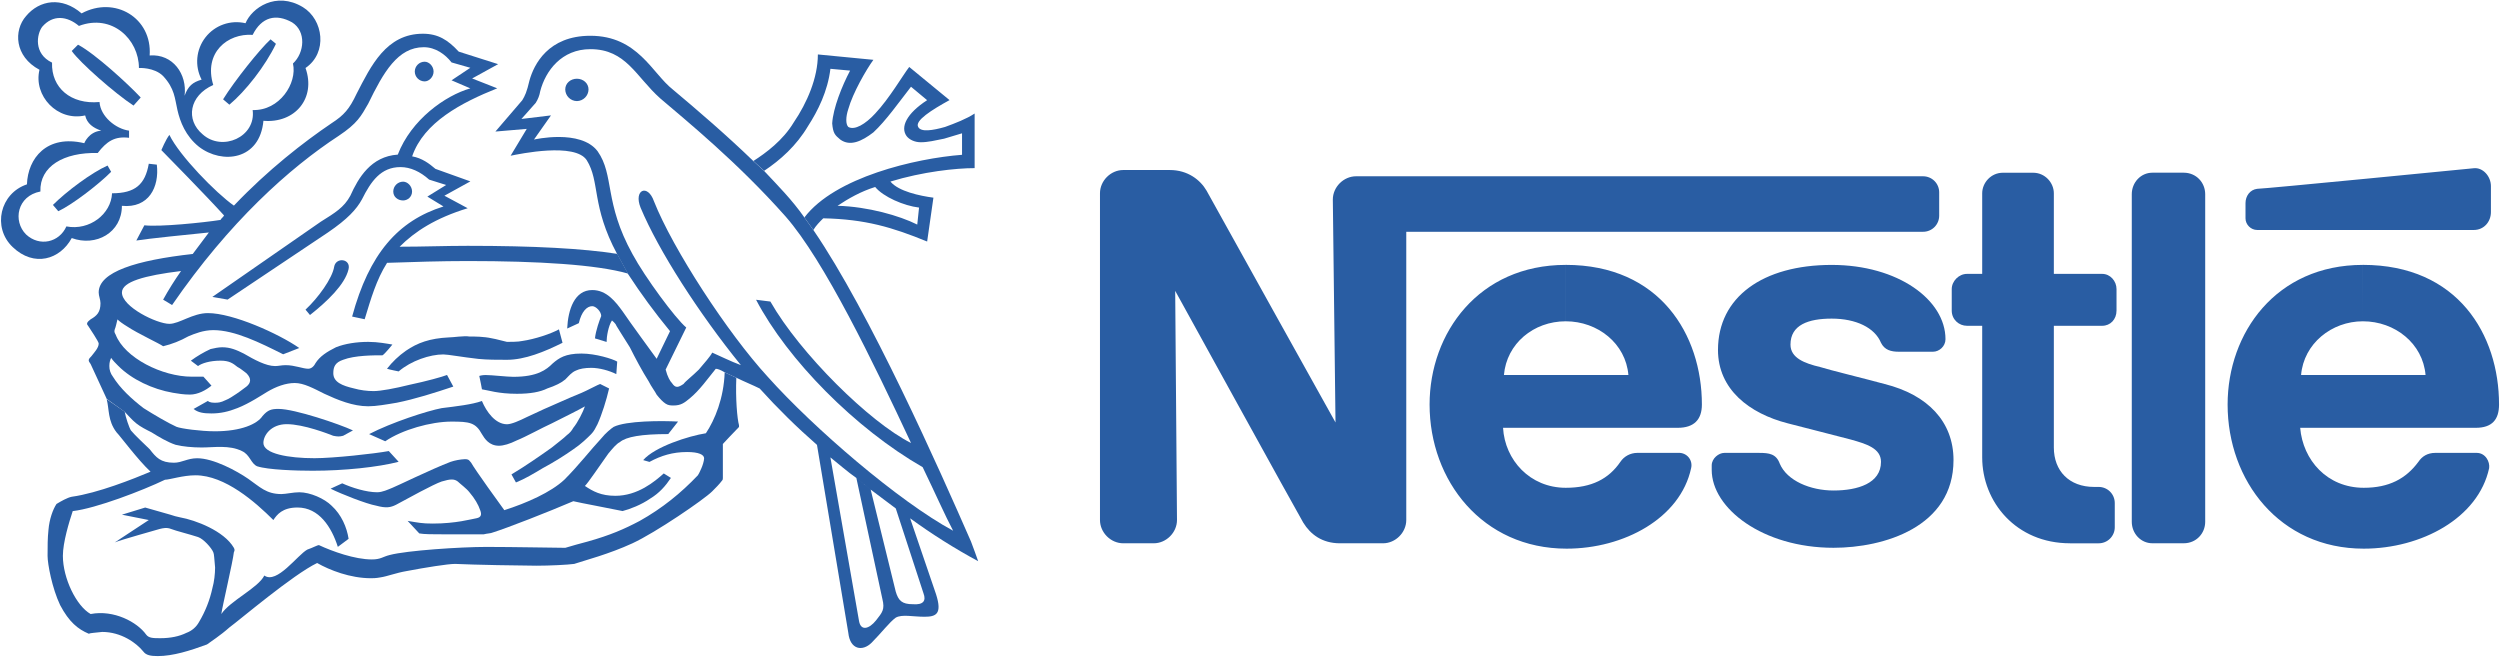 <svg xmlns="http://www.w3.org/2000/svg" height="30" viewBox="0 0 114 30" width="114"><g fill="#295da3"><path d="m100.557 8.855c0-.53-.408-.98-.98-.98h-1.429c-.531 0-.939.449-.939.98v14.939c0 .53.408.979.939.979h1.429c.572 0 .98-.449.98-.979zm1.838.408v.694c0 .286.246.53.531.53h9.884c.449 0 .776-.367.776-.816v-1.184c0-.449-.368-.857-.776-.816 0 0-9.557.939-9.884.939-.327.041-.531.327-.531.654zm-8.004 15.511c-2.451 0-4.003-1.877-4.003-3.918v-6h-.695c-.367 0-.694-.286-.694-.694v-.979c0-.367.327-.694.694-.694h.695v-3.673c0-.49.408-.939.939-.939h1.389c.53 0 .939.449.939.939v3.673h2.205c.367 0 .653.326.653.694v.979c0 .408-.286.694-.653.694h-2.205v5.551c0 1.062.694 1.797 1.838 1.797h.204c.195-.001.383.076.521.214s.215.325.215.52v1.103c.001.195-.077.382-.215.52-.138.138-.326.215-.521.214h-1.306zm-22.994-10.123c1.47 0 2.737 1.02 2.858 2.449h-5.676c.123-1.429 1.347-2.449 2.818-2.449v-2.572c-3.962 0-6.208 3.102-6.208 6.368 0 3.47 2.409 6.572 6.249 6.572 2.614 0 5.188-1.388 5.678-3.674.041-.172-.001-.353-.113-.489-.112-.136-.282-.212-.459-.205h-1.878c-.327 0-.612.163-.776.408-.53.775-1.307 1.184-2.491 1.184-1.634 0-2.777-1.266-2.86-2.735h7.965c.736 0 1.102-.367 1.102-1.062 0-3.184-1.919-6.368-6.208-6.368v2.572zm36.35 0c1.471 0 2.737 1.02 2.858 2.449h-5.676c.122-1.429 1.389-2.449 2.818-2.449v-2.572c-3.962 0-6.168 3.102-6.168 6.368 0 3.47 2.368 6.572 6.208 6.572 2.614 0 5.228-1.388 5.718-3.674.04-.286-.163-.694-.572-.694h-1.878c-.367 0-.612.163-.776.408-.571.775-1.347 1.184-2.491 1.184-1.675 0-2.777-1.266-2.9-2.735h8.006c.736 0 1.062-.367 1.062-1.062 0-3.184-1.878-6.368-6.208-6.368z"></path><path d="m87.692 8.038h-25.853c-.572 0-1.062.49-1.062 1.062l.122 10.164s-5.595-10.041-5.881-10.572c-.286-.49-.857-.939-1.674-.939h-2.123c-.572 0-1.062.49-1.062 1.061v14.898c0 .572.49 1.062 1.062 1.062h1.388c.572 0 1.062-.49 1.062-1.062l-.082-10.449s5.595 10.163 5.841 10.572c.327.531.857.939 1.673.939h1.961c.572 0 1.062-.49 1.062-1.062v-13.143h23.565c.195.001.383-.076.521-.214s.215-.325.215-.52v-1.061c.001-.195-.076-.383-.214-.521-.138-.138-.326-.215-.521-.215z"></path><path d="m83.526 14.529c1.104 0 1.961.409 2.247 1.102.163.326.449.408.817.408h1.552c.286 0 .572-.245.572-.571 0-1.796-2.165-3.388-5.188-3.388-3.145 0-5.186 1.47-5.186 3.878 0 1.796 1.429 2.898 3.186 3.347.817.204 2.205.571 2.858.735.736.204 1.389.408 1.389 1.021 0 .98-1.062 1.306-2.165 1.306-1.062 0-2.124-.449-2.451-1.225-.163-.449-.49-.49-.939-.49h-1.592c-.246 0-.572.245-.572.571v.204c0 1.755 2.328 3.552 5.554 3.552 2.287 0 5.472-.939 5.472-4 0-1.755-1.183-2.98-3.145-3.469-.736-.204-2.574-.653-2.941-.775-.695-.163-1.348-.408-1.348-1.021-.001-.899.817-1.185 1.878-1.185zm-57.22-9.919c.291-.005.526-.24.531-.53 0-.286-.245-.49-.531-.49s-.531.204-.531.49c.005.291.24.526.531.53zm-6.943-.898c.204 0 .408-.204.408-.449s-.204-.449-.408-.449c-.247.002-.447.202-.449.449.002.247.202.447.449.449zm-5.228 10.653-.204-.245c.572-.53 1.226-1.429 1.307-1.959.082-.449.776-.367.654.122-.164.694-.981 1.47-1.757 2.082zm-4.411-10.49c-1.103.49-1.266 1.592-.49 2.245.898.816 2.451.122 2.287-1.102 1.226.041 2.042-1.224 1.838-2.122.531-.49.612-1.47-.041-1.877-.735-.408-1.389-.245-1.797.571-1.144-.082-2.246.816-1.797 2.285l-.531-.245c-.323-.621-.255-1.374.176-1.927.43-.553 1.144-.805 1.826-.644.286-.694 1.389-1.47 2.614-.735.939.571 1.143 2.082.122 2.776.491 1.387-.49 2.531-1.919 2.408-.163 1.796-1.879 2-2.941 1.184-.612-.49-.858-1.143-.98-1.674-.122-.53-.122-.979-.653-1.551-.408-.408-1.103-.367-1.103-.367 0-1.306-1.226-2.49-2.736-1.918-.531-.449-1.185-.53-1.675.04-.245.326-.408 1.225.449 1.633-.041 1.143.857 1.919 2.165 1.796.041.653.735 1.225 1.347 1.306v.326c-.653-.082-1.021.163-1.429.694-1.552-.041-2.655.612-2.614 1.755-1.062.204-1.266 1.347-.653 1.959.612.571 1.511.367 1.838-.367 1.062.204 2.042-.571 2.082-1.511 1.062 0 1.511-.408 1.675-1.347l.367.041c.122 1.021-.367 2-1.593 1.878 0 1.224-1.184 1.877-2.287 1.47-.531.979-1.715 1.347-2.696.408-.939-.898-.572-2.449.653-2.857.041-1.183.899-2.286 2.614-1.877 0 0 .204-.53.776-.572-.367-.122-.653-.326-.735-.694-1.266.286-2.369-.898-2.083-2.082-1.143-.612-1.185-1.796-.612-2.449.612-.735 1.634-.898 2.532-.122 1.511-.817 3.226.204 3.104 1.918 1.062-.082 1.716.857 1.593 1.837.163-.449.367-.612.776-.735z"></path><path d="m12.338 1.794.245.204c-.49 1.021-1.389 2.163-2.124 2.776l-.286-.245c.531-.857 1.675-2.285 2.165-2.735zm-7.433 5.755.163.286c-.612.612-1.797 1.511-2.41 1.796l-.245-.286c.613-.612 1.756-1.47 2.491-1.796zm1.511-3.102-.327.367c-.817-.53-2.451-1.959-2.818-2.49l.286-.286c.776.408 2.287 1.796 2.859 2.408zm-1.552 13.756c.122.449.041.979.449 1.51.163.163.98 1.266 1.552 1.796-.776.326-2.41.979-3.594 1.143-.204.041-.49.205-.694.328-.163.244-.327.693-.367 1.183-.041.368-.041.775-.041 1.184 0 .367.204 1.469.572 2.244.408.775.817 1.102 1.307 1.307.082-.04.286-.04.612-.082.857 0 1.552.491 1.879.898.122.163.327.203.653.203.694 0 1.471-.244 2.246-.53.163-.122.612-.409 1.021-.775.449-.326 2.9-2.409 4.002-2.939.572.326 1.511.694 2.451.694.082 0 .245 0 .449-.041.286-.04.694-.203 1.184-.286.857-.163 1.879-.326 2.206-.326.776.04 3.145.082 3.716.082s1.43-.041 1.716-.082c.49-.163 1.593-.449 2.655-.939 1.062-.49 3.268-2 3.635-2.367.163-.163.327-.326.449-.49.04-.041.04-.082.04-.122v-1.551s.531-.571.736-.775v-.082c-.082-.286-.163-1.224-.122-2.163l-.531-.245c-.041 1.184-.449 2.163-.857 2.776-.776.122-2.328.612-2.859 1.225l.286.082c.531-.288 1.062-.451 1.716-.451.531 0 .776.122.776.286 0 .122-.082.367-.122.449-.041.082-.082.203-.163.326-.776.816-1.634 1.511-2.655 2.082-.694.367-1.347.653-2.369.939-.327.081-.735.203-1.021.286-.367 0-2.41-.041-3.594-.041s-3.635.163-4.411.368c-.327.081-.408.203-.817.203-.776 0-1.797-.367-2.41-.653-.082 0-.286.122-.531.203-.449.245-1.389 1.591-1.961 1.184-.286.571-1.552 1.143-1.961 1.755.041-.326.531-2.409.572-2.816.041-.082.041-.122 0-.203-.449-.775-1.756-1.266-2.451-1.389-.152-.03-.303-.071-.449-.122l-1.143-.326-1.062.326 1.226.244-1.552 1.021c.286-.122 1.92-.572 2.042-.612.163-.04.327-.081.531 0 .204.082.857.245 1.226.367.245.082.612.491.694.694.041.081.041.286.082.693 0 .286-.041.654-.122.939-.118.547-.325 1.071-.612 1.551-.125.227-.328.402-.572.491-.327.163-.735.244-1.184.244-.327 0-.531 0-.653-.163-.408-.572-1.471-1.143-2.532-.939-.653-.367-1.266-1.632-1.266-2.653 0-.612.286-1.551.449-2.04 1.062-.122 3.186-.939 4.207-1.43.204 0 .817-.203 1.389-.203 1.348 0 2.736 1.225 3.553 2.04.163-.244.408-.571 1.103-.571.981 0 1.552.898 1.837 1.795l.491-.367c-.082-.53-.327-1.102-.776-1.511-.327-.326-.98-.612-1.471-.612-.286 0-.612.082-.817.082-.694 0-.98-.326-1.511-.694-.531-.367-1.593-.939-2.328-.939-.449 0-.694.204-1.062.204-.612 0-.817-.245-1.102-.612-.122-.122-.694-.653-.857-.857-.082-.122-.245-.612-.286-.858z"></path><path d="m5.681 18.774c.163.163.327.367.531.53.204.163.449.286.694.408.327.204.735.449 1.103.571.327.082.776.122 1.184.122.572 0 1.266-.122 1.838.163.367.163.408.571.694.694.49.163 1.797.204 2.532.204 1.43 0 2.981-.163 3.921-.408l-.449-.49c-.653.122-2.532.326-3.39.326-1.185 0-2.328-.204-2.328-.694 0-.367.367-.858 1.062-.858.776 0 1.92.449 2.124.53.204.041.286.041.449 0l.449-.245c-.612-.286-2.655-.98-3.39-.98-.327 0-.49.041-.735.326-.245.367-.981.694-2.165.694-.653 0-1.552-.122-1.756-.204-.367-.163-1.062-.571-1.511-.857-.531-.408-1.062-.898-1.389-1.429-.108-.14-.166-.313-.163-.49 0-.163.041-.286.082-.367.082.122.204.245.327.367.612.612 1.552 1.061 2.491 1.224.245.041.49.082.776.082.367 0 .735-.204.981-.408l-.367-.408h-.531c-1.347 0-3.063-.857-3.471-1.918-.04-.082-.081-.122-.04-.245.04-.081.082-.286.122-.449.082.082.245.204.449.326.49.326 1.471.775 1.634.898.4-.096.785-.247 1.143-.449.286-.122.694-.286 1.144-.286.98 0 2.124.571 3.186 1.102l.735-.286c-.939-.653-3.022-1.592-4.166-1.592-.694 0-1.307.49-1.756.49-.572 0-2.165-.775-2.165-1.429 0-.49 1.021-.775 2.696-.98-.286.408-.572.858-.817 1.306l.408.245c2.614-3.796 5.35-6.245 7.597-7.715.857-.571 1.021-.898 1.348-1.47.694-1.429 1.348-2.572 2.532-2.572.531 0 .981.326 1.266.694l.857.245-.857.571.857.367c-1.143.326-2.696 1.429-3.308 3.021-1.226.081-1.797 1.061-2.165 1.877-.286.53-.694.775-1.348 1.184l-4.942 3.428.695.122 4.575-3.061c.898-.612 1.307-1.061 1.552-1.511.408-.816.858-1.47 1.756-1.47.449 0 .898.204 1.307.571l.776.245-.857.53.735.449c-2.082.654-3.39 2.163-4.166 5.021l.572.122c.286-.939.531-1.796 1.021-2.572 1.225-.041 2.451-.082 3.676-.082 3.227 0 5.881.163 7.311.571l-.49-.898c-1.552-.245-3.798-.367-6.82-.367-1.021 0-2.042.041-3.104.041.694-.694 1.634-1.306 3.104-1.755l-1.062-.571 1.184-.653-1.593-.571c-.286-.245-.612-.49-1.062-.571.531-1.551 2.246-2.449 3.88-3.102l-1.144-.449 1.185-.653-1.797-.571c-.49-.53-.939-.816-1.634-.816-1.674 0-2.369 1.47-3.022 2.735-.327.694-.572.979-1.144 1.347-1.266.857-2.9 2.123-4.452 3.756-.817-.571-2.491-2.286-2.941-3.225-.163.204-.367.694-.367.694.163.163 2.124 2.163 2.859 2.98-.04.082-.122.122-.163.204-.776.122-2.777.326-3.471.245l-.367.694c.49-.082 2.491-.286 3.308-.367l-.735.98c-2.573.286-4.289.816-4.289 1.755 0 .163.082.326.082.49 0 .408-.163.572-.449.735-.163.122-.204.204-.122.286.082.122.49.735.49.816 0 .204-.204.408-.327.571-.163.163-.163.204-.041.367l.735 1.592zm31.857-8.817c-.163.163-.327.326-.449.53l-.408-.571c1.389-1.836 5.065-2.694 7.188-2.857v-.98c-.245.082-.572.163-.817.245-.408.082-.736.163-1.062.163-.286 0-.531-.122-.653-.286-.286-.408 0-1.02.94-1.633l-.735-.612c-.572.735-1.144 1.551-1.716 2.081-.531.408-1.062.653-1.511.326-.245-.204-.327-.286-.367-.735.041-.694.449-1.714.817-2.408l-.898-.082c-.122 1.02-.572 1.919-1.021 2.612-.531.898-1.266 1.551-2.001 2.04l-.49-.449c.572-.367 1.348-.939 1.837-1.755.612-.898 1.103-2.041 1.103-3.103l2.532.245c-.327.449-.939 1.511-1.144 2.245-.122.367-.122.694 0 .816.286.163.776-.122 1.226-.612.653-.694 1.266-1.755 1.552-2.123l1.838 1.511c-.817.449-1.593.939-1.43 1.224.122.245.653.163 1.226 0 .449-.163.98-.367 1.348-.612v2.49c-.857 0-2.369.163-3.84.612.367.449 1.348.653 1.961.735l-.286 2c-1.594-.651-2.819-1.018-4.739-1.059l.653-.571c1.389.04 2.818.449 3.635.857l.082-.775c-.694-.082-1.634-.49-2.001-.939-.653.203-1.226.53-1.715.857z"></path><path d="m29.941 16.366.612-1.265c-.688-.834-1.329-1.707-1.919-2.612l-.49-.898c-1.184-2.204-.776-3.306-1.389-4.286-.531-.817-3.063-.286-3.471-.204l.736-1.224-1.43.122 1.226-1.429c.122-.204.204-.367.327-.898.204-.735.857-2.041 2.777-2.041 2.165 0 2.818 1.714 3.758 2.449 1.021.857 2.41 2.041 3.676 3.266l.49.449c.612.653 1.266 1.306 1.837 2.123l.408.571c2.573 3.755 5.759 10.939 7.188 14.205.122.326.245.653.327.897-1.077-.582-2.114-1.237-3.104-1.958l-.654-.449c-.367-.286-.776-.572-1.143-.858l-.653-.53c-.408-.286-.776-.613-1.184-.939l1.307 7.47c.082.449.449.367.776-.04.286-.368.408-.49.286-.979l-1.185-5.511.653.53 1.143 4.653c.122.409.286.572.776.572.491.04.613-.163.491-.49l-1.266-3.877.654.449 1.184 3.469c.286.898 0 1.021-.531 1.021-.531 0-1.021-.122-1.307.04-.286.203-.653.694-1.102 1.144-.408.407-.98.326-1.062-.449l-1.429-8.572c-.921-.805-1.794-1.664-2.614-2.572-.327-.163-.735-.326-1.062-.49l-.531-.245c-.204-.122-.327-.163-.408-.163-.367.449-.735.979-1.184 1.347-.245.204-.408.326-.735.326-.122 0-.245 0-.367-.082-.122-.081-.245-.203-.408-.408-.082-.163-.245-.367-.367-.612-.286-.449-.612-1.061-.857-1.551-.327-.53-.572-.898-.612-.979-.041-.122-.204-.245-.204-.245-.163.245-.245.735-.245.98l-.531-.163c.041-.367.204-.817.286-1.02 0-.204-.245-.449-.408-.449-.245 0-.49.245-.613.775l-.531.245c.041-.857.327-1.755 1.144-1.755.653 0 1.062.53 1.388.979.325.486 1.346 1.874 1.551 2.16l.408.49c.082.326.204.53.286.612.163.245.286.204.531.041.082-.122.408-.367.694-.653.245-.286.531-.612.612-.776.286.122.857.408 1.307.571-1.92-2.367-3.758-5.225-4.575-7.183-.327-.816.327-1.102.612-.286.857 2.163 3.349 6 5.187 8 2.082 2.327 5.963 5.674 8.454 7.021-.367-.694-.817-1.715-1.389-2.899-3.063-1.755-6.168-4.898-7.597-7.634l.653.082c1.348 2.367 4.534 5.51 6.413 6.45-1.716-3.674-3.962-8.327-5.718-10.327-2.206-2.49-4.575-4.409-5.718-5.388-1.103-.979-1.552-2.244-3.186-2.244-1.307 0-2.042.979-2.287 1.918-.031.189-.101.369-.204.53l-.653.735 1.348-.163-.776 1.102s2.124-.49 2.9.53c.776 1.102.286 2.327 1.593 4.694.572 1.061 1.961 2.939 2.451 3.347l-.94 1.918zm-20.911.326-.327-.245c.281-.207.582-.384.898-.53.163-.04.367-.082.531-.082.367 0 .654.122.981.286.49.286 1.021.571 1.43.571.163 0 .286-.041.49-.041.408 0 .776.163 1.021.163.122 0 .245-.082.327-.245.204-.326.531-.53.94-.735.408-.163.939-.245 1.471-.245.449 0 .857.082 1.102.122 0 0-.327.408-.449.49-.408 0-1.266 0-1.797.204-.367.122-.449.326-.449.612 0 .408.408.571.939.694.286.082.612.122.898.122.327 0 .98-.122 1.634-.286.776-.163 1.511-.367 1.715-.449l.286.53c-.857.286-1.756.571-2.573.735-.49.082-.939.163-1.307.163-.695 0-1.389-.286-2.001-.571-.49-.245-.939-.49-1.348-.49-.409 0-.857.163-1.266.408-.204.122-.817.53-1.348.735-.408.163-.776.245-1.184.245-.367 0-.612-.04-.817-.204l.653-.367c.082.082.245.082.327.082.122 0 .245 0 .49-.122.122-.04.367-.203.49-.286.245-.163.327-.245.449-.326.204-.163.245-.367 0-.612-.122-.082-.245-.204-.408-.286-.204-.163-.367-.286-.776-.286-.491.001-.858.123-1.021.245z"></path><path d="m18.178 16.937s-.408-.081-.531-.122c.243-.314.532-.589.857-.817.531-.367 1.103-.571 1.961-.612.204 0 .694-.082.939-.041.245 0 .653 0 1.021.082.245.041.49.122.694.163.122 0 .531 0 .694-.041.572-.082 1.307-.326 1.675-.53l.163.612c-.817.408-1.715.776-2.532.776-.449 0-.898 0-1.307-.041-.735-.082-1.388-.204-1.593-.204-.611-.001-1.469.285-2.041.775zm-.612 3.184-.735-.326c1.021-.53 2.655-1.061 3.308-1.184.653-.082 1.388-.163 1.837-.326.204.49.612 1.061 1.144 1.061.204 0 .572-.163.899-.326.367-.163.776-.367.98-.449s.898-.408 1.511-.653c.204-.082.817-.408.857-.408l.408.204c-.122.53-.327 1.184-.531 1.633-.082.163-.163.326-.286.449-.163.163-.449.449-.817.694-.408.286-.857.571-1.389.857-.408.245-.817.49-1.225.653l-.204-.367c.613-.367 1.266-.817 1.838-1.225.245-.203.531-.408.694-.571.119-.085.217-.197.286-.326.204-.245.449-.735.531-.98-.204.122-1.102.571-1.511.775-.449.204-1.185.612-1.593.775-.327.163-.612.245-.817.245-.449 0-.653-.326-.776-.53-.286-.53-.572-.571-1.388-.571-.938.001-2.246.368-3.022.898zm4.411-2.367s-.081-.449-.122-.612c0 0 .122-.041.286-.041.286 0 .98.082 1.266.082 1.102 0 1.511-.326 1.797-.612.286-.245.572-.449 1.307-.449.653 0 1.43.245 1.634.367l-.041.571c-.327-.163-.776-.286-1.143-.286-.286 0-.531.041-.694.122-.204.082-.327.245-.49.408-.204.163-.449.286-.817.408-.327.163-.776.245-1.389.245-.859 0-1.308-.163-1.594-.204z"></path><path d="m15.074 22.284.531-.244c.449.203 1.102.407 1.593.407.244 0 .49-.122.694-.203.122-.04 1.797-.858 2.655-1.184.211-.07.431-.111.653-.122.204 0 .204.082.286.163.122.245 1.389 2 1.511 2.163 1.021-.326 2.124-.816 2.736-1.388.653-.652 1.184-1.347 1.715-1.918.163-.204.408-.408.531-.49.572-.286 2.206-.286 2.941-.245l-.449.571c-1.225 0-1.919.122-2.206.367-.163.082-.327.286-.531.53-.408.571-.899 1.306-1.062 1.469.367.245.735.449 1.389.449 1.021 0 1.797-.653 2.206-1.02l.327.204c-.245.367-.531.693-.939.939-.408.286-.94.49-1.266.572-.572-.122-1.919-.368-2.246-.449-1.143.49-3.022 1.225-3.676 1.428-.082.04-.245.04-.408.082h-1.838c-.449 0-.898 0-1.102-.041l-.531-.571c.49.081.653.122 1.144.122 1.062 0 1.756-.203 2.001-.244.204-.041.244-.163.163-.368-.082-.244-.245-.53-.49-.816-.122-.163-.449-.407-.531-.49-.163-.122-.327-.122-.735 0-.367.122-1.552.775-2.083 1.062-.245.122-.449.163-.899.04-.45-.081-1.593-.53-2.083-.775zm3.308-13.143c.204 0 .408-.163.408-.408s-.204-.449-.408-.449c-.247.002-.447.202-.449.449 0 .245.204.408.449.408z"></path></g></svg>